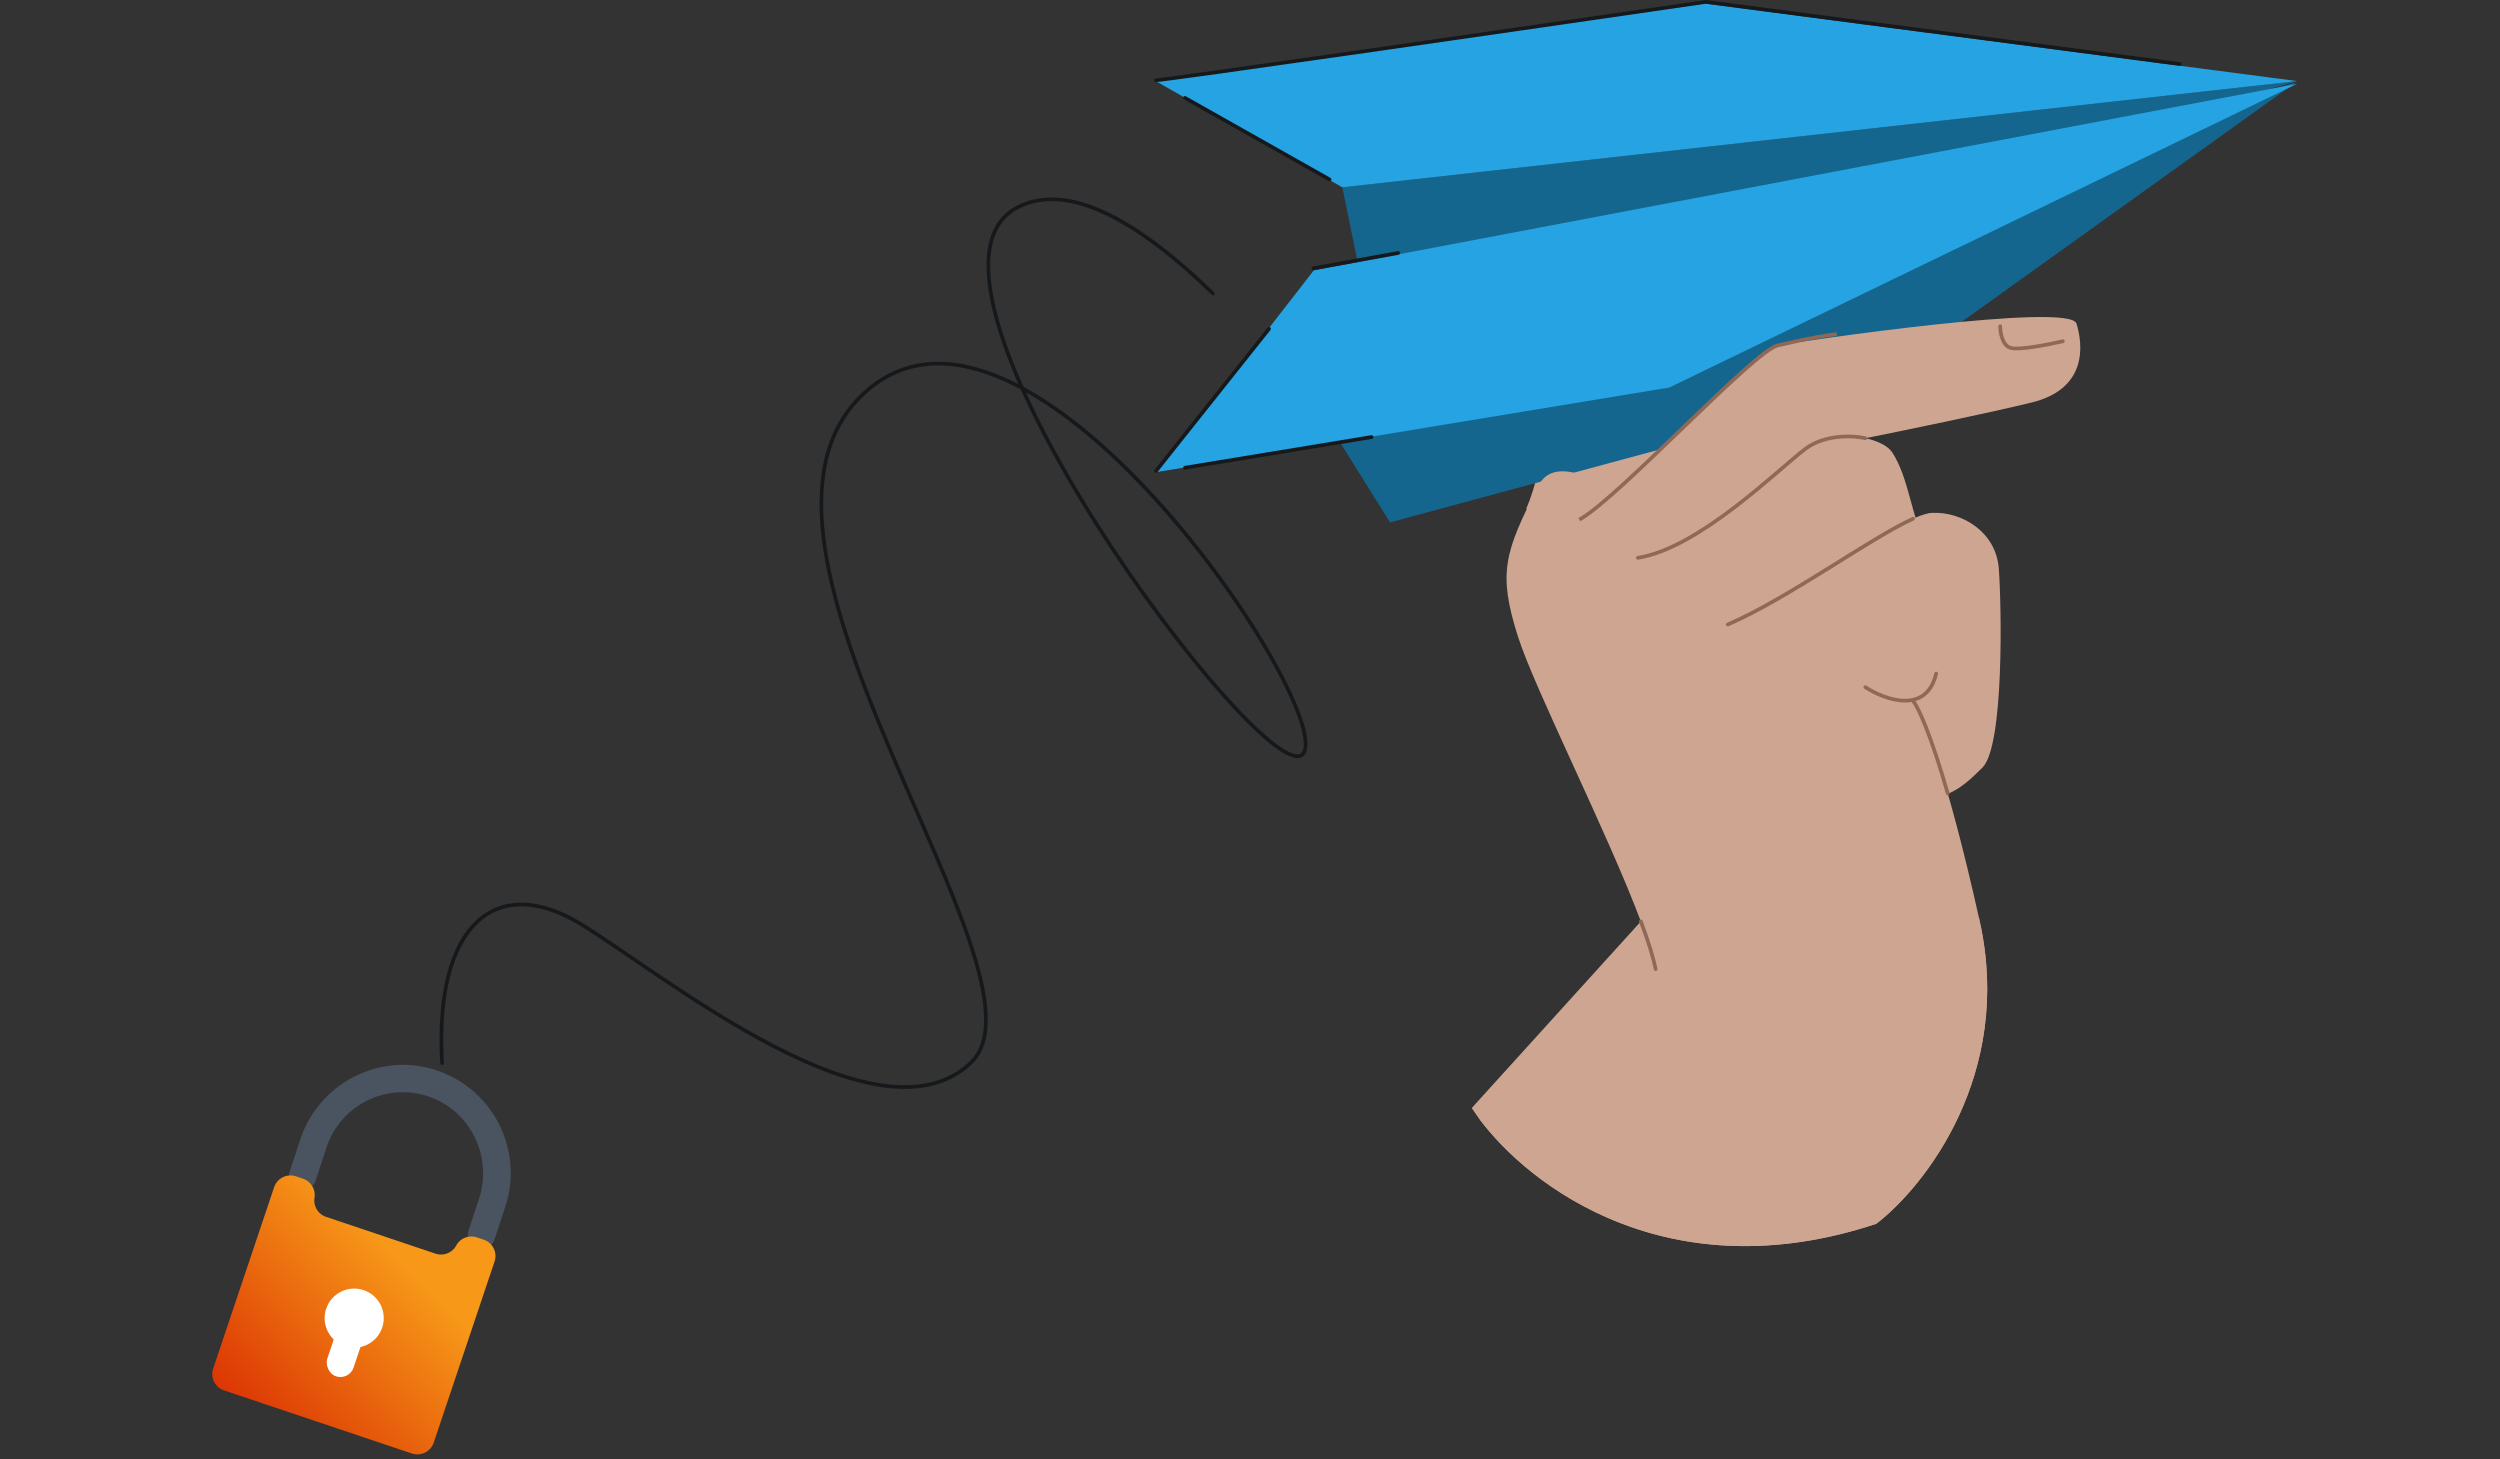 <svg width="567" height="331" fill="none" xmlns="http://www.w3.org/2000/svg"><rect width="100%" height="100%" fill="#333333" stroke="none"/><g clip-path="url(#a)"><path d="M354.795 77.085c-1.545 6.795-4.634 29.345-8.649 38.303l32.743 4.942 2.471-31.418c2.779.803 5.87 1.805 8.958 3 7.66 2.965 24.197-6.59 31.507-11.738-13.489-5.354-42.319-16.434-49.732-17.916-9.267-1.854-15.754 8.03-17.298 14.827Z" fill="#CEA591"/><path d="m315.256 118.476-21.005-33.67 226.422-66.103-99.157 71.046-106.26 28.727Z" fill="#14668E"/><path d="M403.292 78.32c-5.252.927-36.141 34.596-45.099 39.539l31.507 18.843 33.67-37.377c8.237-1.648 27.244-5.56 37.376-8.031 12.665-3.09 11.738-12.974 10.194-17.916-1.545-4.943-62.397 4.016-67.648 4.942Z" fill="#CEA591"/><path d="M453.642 73.995c0 1.442.494 4.448 2.471 4.942 1.976.495 8.649-.823 11.738-1.544" stroke="#8F6956" stroke-width=".842" stroke-linecap="round"/><path d="m311.859 78.629-7.414-36.14 216.536-24.095L311.859 78.63Z" fill="#14668E"/><path d="m262.126 18.394 42.319 24.094 216.536-24.094L386.611.787 262.126 18.394Z" fill="#25A3E2"/><path d="M100.267 241.108c-1.854-31.507 12.355-43.245 31.507-31.507 19.151 11.738 67.339 51.276 88.344 31.507 21.005-19.769-61.161-117.998-24.094-151.976 37.068-33.979 107.496 72.59 99.465 81.857-8.032 9.267-95.449-107.496-64.868-123.867 11.883-6.362 28.426 3.83 44.48 19.452" stroke="#16191C" stroke-width=".842" stroke-linecap="round"/><path d="M429.239 102.723c3.089 4.942 3.707 10.502 6.487 18.842l-11.121 15.754-32.743 4.325-20.386-15.136c13.9-2.163 31.816-20.079 37.993-24.712 6.179-4.634 17.336-2.967 19.77.927Z" fill="#CEA591"/><path d="M438.197 116.314c-6.795.309-29.962 18.225-46.334 25.33 11.223 9.164 29.283 22.796 36.449 32.434 8.958 12.047 16.372 4.942 21.315 0 4.942-4.943 4.324-36.759 3.706-45.099-.618-8.34-8.34-12.974-15.136-12.665Z" fill="#CEA591"/><path d="M449.009 208.983c7.66 34.596-12.459 60.132-23.476 68.574-49.177 16.31-81.652-10.708-91.742-26.256l38.354-42.318c-7.474-19.972-24.04-52.615-27.852-64.559-4.633-14.518-3.089-19.152 4.634-34.288 7.722-15.136 48.187 27.183 58.072 34.288 7.908 5.683 21.211 12.047 26.874 14.518 1.853 2.265 7.475 15.444 15.136 50.041Z" fill="#CEA591"/><path d="M433.875 158.942c1.2 1.467 3.983 7.517 7.878 21.004m-66.26 39.848c-.547-2.793-1.736-6.508-3.346-10.811" stroke="#8F6956" stroke-width=".842" stroke-linecap="round"/><path fill-rule="evenodd" clip-rule="evenodd" d="M425.532 277.557c11.017-8.443 31.137-33.978 23.476-68.575l-.203-.915c-11.687-1.092-23.316 8.858-36.106 19.8-10.305 8.817-21.363 18.278-33.81 23.126-9.59 3.735-23.981 7.872-43.614 2.455 11.539 15.727 43.277 39.691 90.257 24.109Z" fill="#CEA591"/><path d="M423.061 155.852c4.428 2.883 13.839 6.302 16.063-3.088M391.863 141.644c13.8-5.988 32.428-19.659 42.01-23.991M371.476 126.508c13.9-2.163 31.816-20.079 37.993-24.712 3.723-2.791 9.252-3.297 13.592-2.406" stroke="#8F6956" stroke-width=".842" stroke-linecap="round"/><path d="M358.193 117.858c8.958-4.943 39.847-38.612 45.099-39.539 1.36-.24 6.454-1.637 13.282-2.574" stroke="#8F6956" stroke-width=".842"/><path d="m262.436 107.047 35.522-45.716 223.023-42.319L378.58 87.896l-116.144 19.151Z" fill="#25A3E2"/><path d="M262.168 18.184C263.34 18.33 345.795 6.403 386.875.42l107.494 14.1m-232.201 92.295 25.637-32.23m-19.044 31.497 42.301-6.958m-13.185-38.273 19.228-3.48m-48.344-35.16 32.779 18.496" stroke="#16191C" stroke-width=".842" stroke-linecap="round" stroke-linejoin="round"/></g><path d="m114.633 273.572-2.465 7.504a3.092 3.092 0 0 1-2.722 2.127c-.407.03-.816-.02-1.204-.148a3.144 3.144 0 0 1-1.995-3.908l2.386-7.261c.324-.988.565-2.001.72-3.029 1.326-8.805-3.851-17.593-12.594-20.322a18.222 18.222 0 0 0-22.7 11.699l-2.47 7.518a3.11 3.11 0 0 1-3.933 1.977 3.116 3.116 0 0 1-1.976-3.933l2.36-7.187a24.72 24.72 0 0 1 14.934-15.575 24.06 24.06 0 0 1 15.771-.372 24.568 24.568 0 0 1 16.8 27.148 24.209 24.209 0 0 1-.912 3.762Z" fill="#495460"/><path d="m112.162 286.121-13.795 41.058a3.916 3.916 0 0 1-4.978 2.466l-42.55-14.297a3.904 3.904 0 0 1-2.28-1.968 3.912 3.912 0 0 1-.204-3.005l13.812-41.109a3.913 3.913 0 0 1 1.977-2.268 3.92 3.92 0 0 1 3.001-.199l1.552.522a3.928 3.928 0 0 1 2.635 4.336 3.927 3.927 0 0 0 2.633 4.333l24.8 8.332a3.923 3.923 0 0 0 4.717-1.863 3.867 3.867 0 0 1 1.966-1.739 3.965 3.965 0 0 1 2.733-.075l1.502.504a3.904 3.904 0 0 1 2.676 3.451 3.926 3.926 0 0 1-.197 1.521Z" fill="url(#b)"/><circle cx="80.331" cy="298.953" r="6.705" transform="rotate(18.572 80.33 298.953)" fill="#fff"/><rect x="77.145" y="299.472" width="6.294" height="12.315" rx="3.147" transform="rotate(18.572 77.145 299.472)" fill="#fff"/><defs><linearGradient id="b" x1="86.052" y1="280.667" x2="44.849" y2="320.81" gradientUnits="userSpaceOnUse"><stop stop-color="#F79818"/><stop offset="1" stop-color="#D82701"/><stop offset="1" stop-color="#EB001B"/></linearGradient><clipPath id="a"><path fill="#fff" transform="translate(99.683)" d="M0 0h421.298v282.83H0z"/></clipPath></defs></svg>